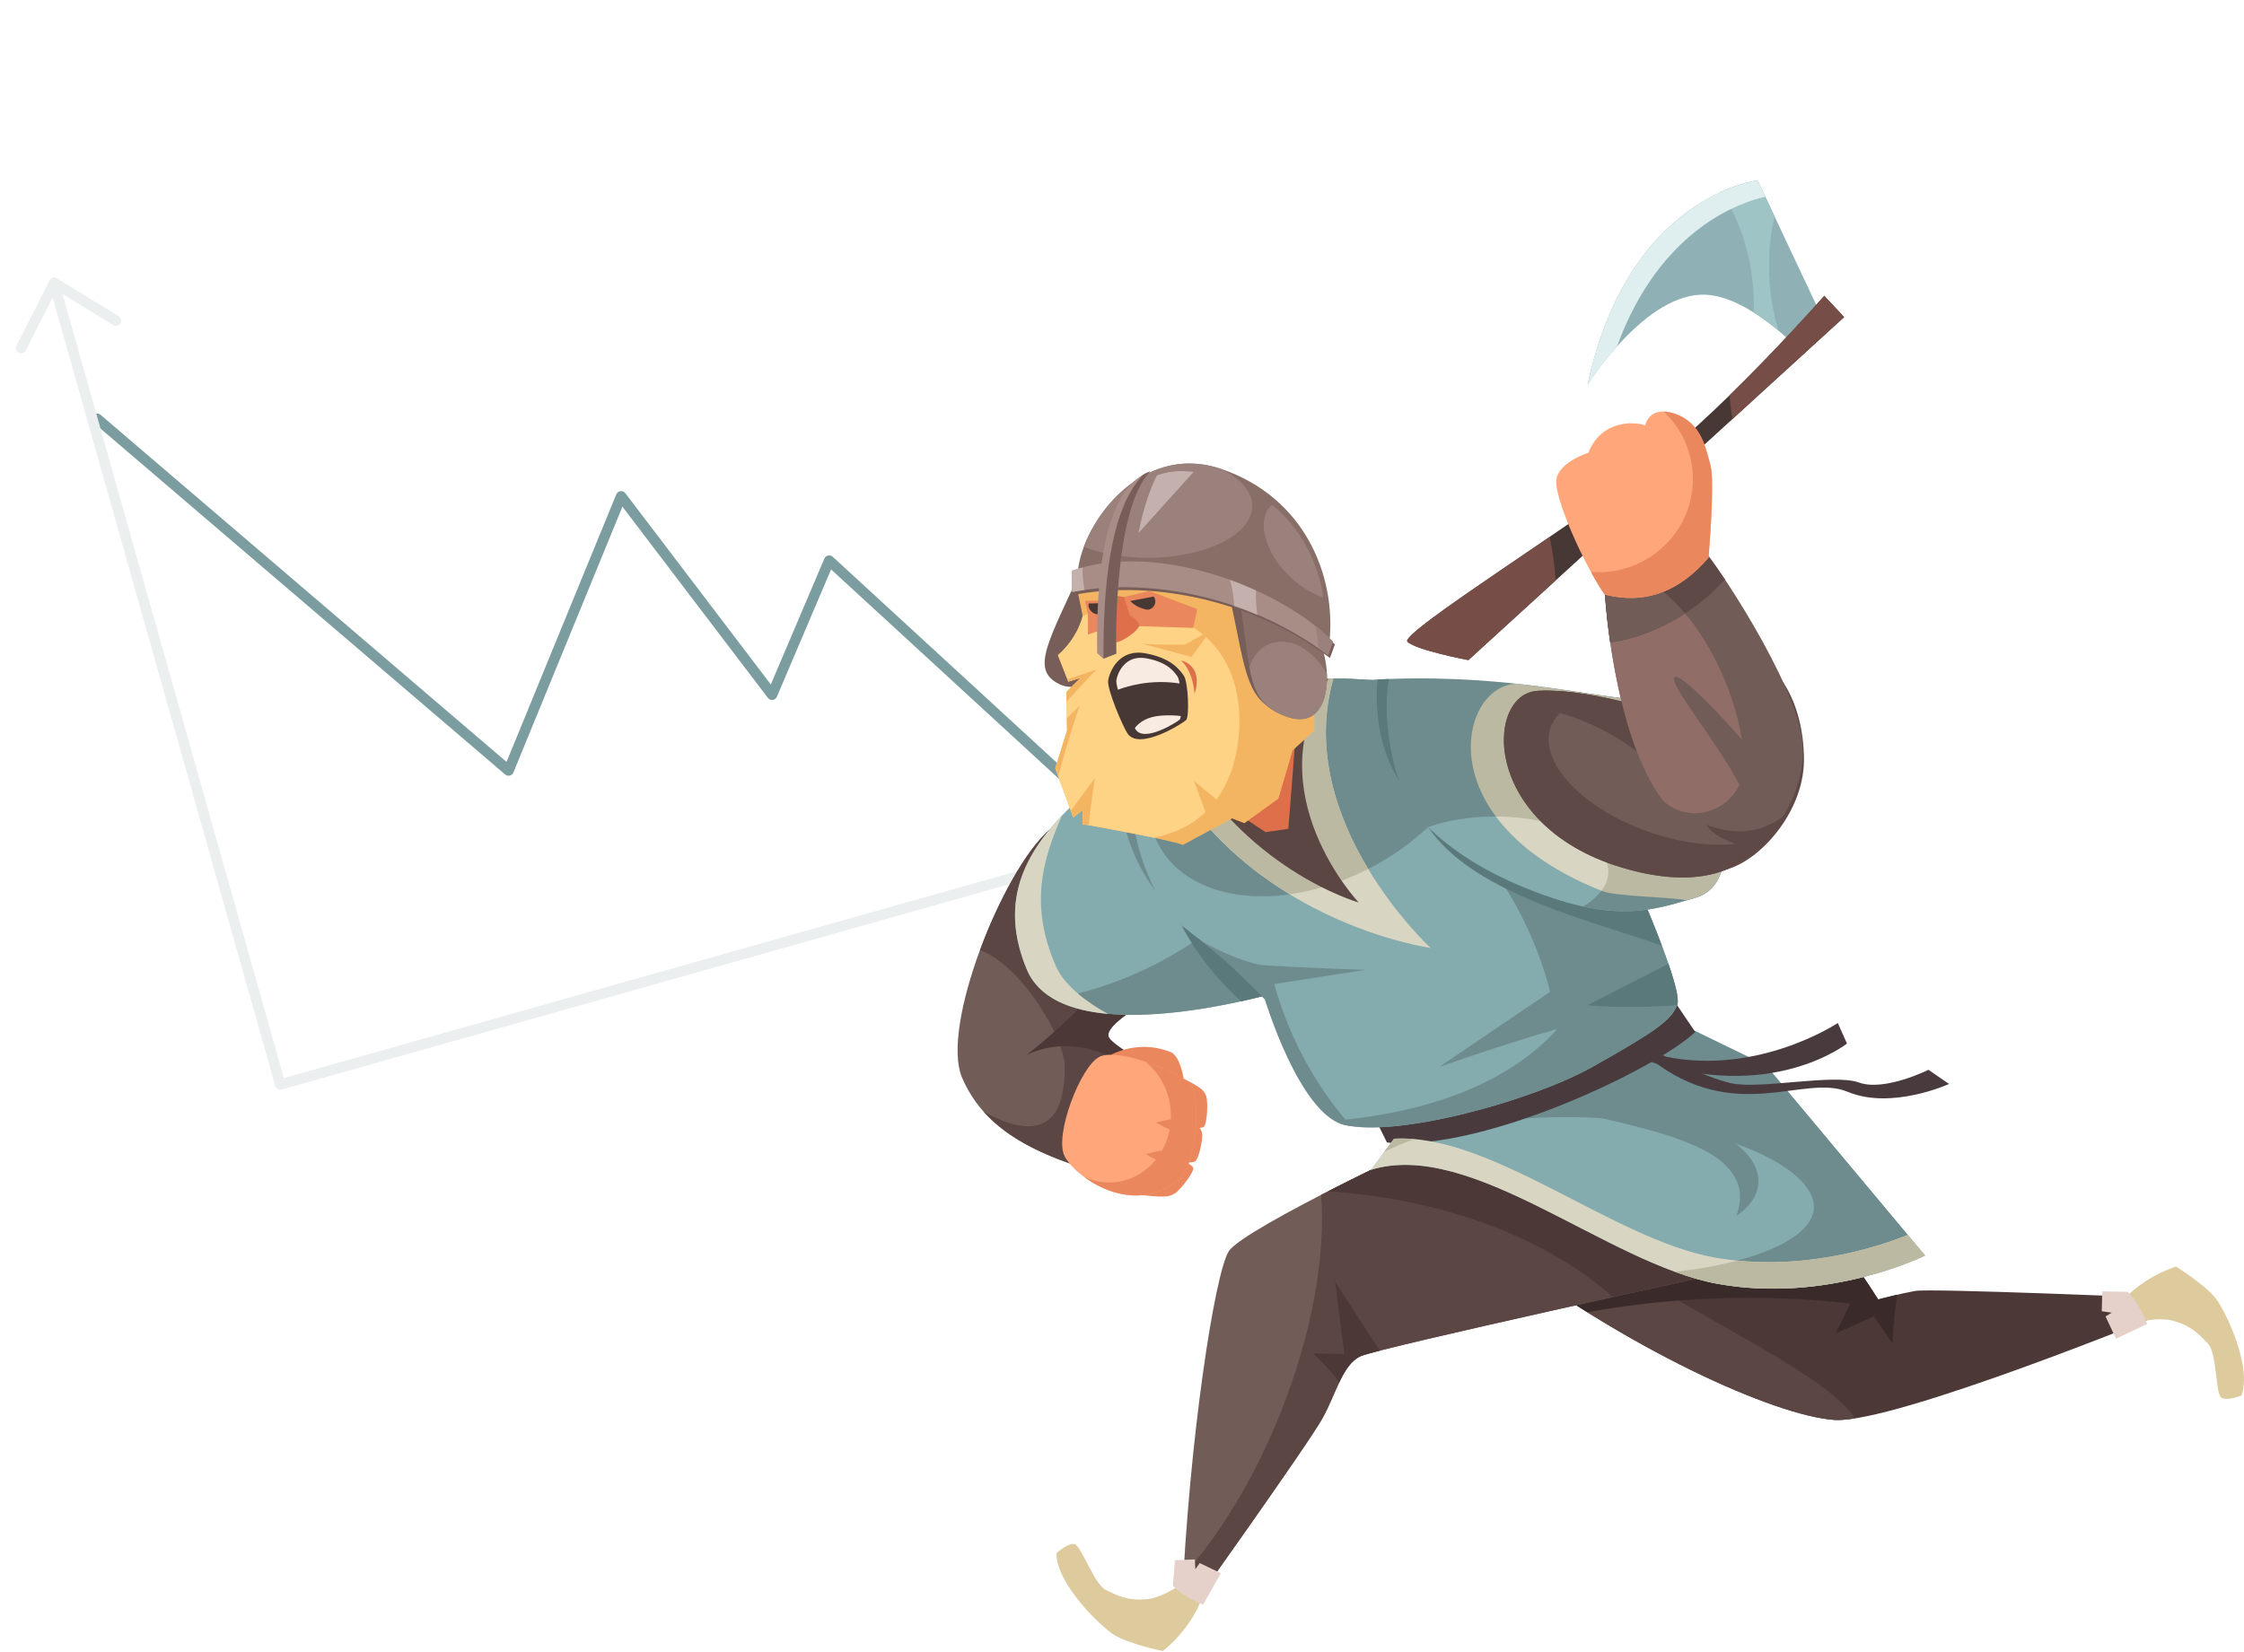 <svg width="728" height="536" viewBox="0 0 728 536" fill="none" xmlns="http://www.w3.org/2000/svg">
<g clip-path="url(#clip0_235_27)">
<path d="M345.459 253.41C344.903 253.567 344.302 253.436 343.848 253.017L269.617 184.785L252.033 226.121C251.802 226.68 251.274 227.059 250.679 227.138C250.084 227.218 249.483 226.964 249.118 226.484L201.929 164.427L166.556 250.688C166.345 251.189 165.908 251.577 165.375 251.692C164.848 251.823 164.279 251.683 163.881 251.337L30.375 137.172C29.656 136.563 29.582 135.489 30.191 134.77C30.799 134.051 31.872 133.977 32.591 134.586L164.335 247.254L199.933 160.418C200.163 159.858 200.67 159.468 201.281 159.384C201.876 159.304 202.477 159.558 202.859 160.033L250.074 222.118L267.442 181.267C267.653 180.766 268.09 180.378 268.644 180.275C269.176 180.16 269.749 180.316 270.151 180.679L346.146 250.532C346.837 251.167 346.878 252.25 346.244 252.941C346.028 253.178 345.757 253.343 345.463 253.426L345.459 253.41Z" fill="#7C9DA0"/>
<path d="M406.807 264.557L91.385 353.584C90.487 353.837 89.544 353.309 89.29 352.409L15.871 92.286C15.617 91.387 16.145 90.443 17.043 90.19C17.942 89.936 18.885 90.464 19.139 91.364L92.096 349.852L405.883 261.286C406.782 261.032 407.725 261.561 407.979 262.46C408.233 263.36 407.705 264.303 406.807 264.557Z" fill="#ECEFEF"/>
<path d="M7.288 114.572C6.896 114.683 6.446 114.651 6.053 114.444C5.207 114.012 4.884 112.991 5.32 112.161L16.096 91.022C16.314 90.607 16.7 90.287 17.141 90.162C17.599 90.033 18.079 90.109 18.482 90.349L38.464 102.577C39.274 103.072 39.516 104.116 39.033 104.906C38.555 105.712 37.495 105.958 36.706 105.475L18.298 94.197L8.334 113.712C8.104 114.148 7.73 114.448 7.288 114.572Z" fill="#ECEFEF"/>
<path d="M397.016 285.312C396.624 285.423 396.174 285.391 395.78 285.184C394.935 284.752 394.611 283.731 395.048 282.902L404.972 263.433L386.061 251.873C385.25 251.378 385.009 250.334 385.492 249.544C385.97 248.738 387.029 248.492 387.819 248.975L408.073 261.357C408.837 261.812 409.114 262.793 408.701 263.581L398.057 284.436C397.827 284.872 397.453 285.171 397.011 285.296L397.016 285.312Z" fill="#ECEFEF"/>
</g>
<path d="M381.058 387.334C378.988 388.626 377.292 388.501 368.84 387.723L379.331 373.839C379.331 373.839 386.709 377.792 387.113 378.96C387.518 380.127 383.144 386.042 381.074 387.334H381.058Z" fill="#EA875C"/>
<path d="M389.945 367.597C389.494 365.62 388.233 364.92 381.711 361.527L378.287 377.185C378.287 377.185 386.505 377.606 387.688 376.905C388.871 376.205 390.397 369.574 389.945 367.597Z" fill="#EA875C"/>
<path d="M701.793 421.235C701.793 421.235 626.349 418.013 621.29 418.931C616.232 419.849 609.336 421.686 609.336 421.686C609.336 421.686 575.747 369.698 561.489 358.663C547.232 347.627 480.52 366.476 480.52 366.476L483.742 404.206C527.448 437.796 575.747 459.416 595.063 460.785C614.38 462.171 704.097 425.359 704.097 425.359L701.793 421.219V421.235Z" fill="#4C3836"/>
<path d="M543.993 421.686C516.396 405.42 496.364 392.455 482.791 393.155L483.74 404.206C527.447 437.796 575.746 459.416 595.062 460.785C596.806 460.91 599.125 460.723 601.88 460.287C593.537 448.333 568.212 435.959 543.993 421.686Z" fill="#5B4643"/>
<path d="M607.873 419.46C603.468 412.751 589.802 392.159 577.49 376.36L565.614 369.543L483.57 402.416L483.726 404.191C494.03 412.113 504.599 419.351 514.981 425.842C565.256 416.658 605.788 423.818 605.788 423.818L607.858 419.445L607.873 419.46Z" fill="#3A2B2A"/>
<path d="M391.27 355.596C390.507 353.448 389.122 352.686 382.071 348.997L381.152 366.025C381.152 366.025 389.433 366.492 390.507 365.714C391.581 364.951 392.048 357.744 391.27 355.596Z" fill="#EA875C"/>
<path d="M548.132 378.446C526.045 363.721 478.665 364.64 473.155 366.492C467.629 368.329 403.236 398.696 398.629 406.059C394.022 413.421 385.741 467.696 383.453 520.602L386.675 521.521C386.675 521.521 424.389 468.615 428.997 460.334C433.604 452.053 435.441 442.854 441.418 440.099C447.395 437.344 565.627 411.584 565.627 411.584C565.627 411.584 570.235 393.186 548.148 378.462L548.132 378.446Z" fill="#725C57"/>
<path d="M548.132 378.446C526.045 363.721 478.665 364.64 473.155 366.492C470.026 367.535 447.955 377.761 428.592 387.754C430.102 407.35 425.744 432.846 415.253 458.933C406.754 480.071 395.625 498.142 383.92 511.216C383.749 514.345 383.593 517.489 383.453 520.618L386.675 521.536C386.675 521.536 424.389 468.63 428.997 460.35C433.604 452.069 435.441 442.87 441.418 440.115C447.395 437.36 565.627 411.6 565.627 411.6C565.627 411.6 570.235 393.202 548.148 378.477L548.132 378.446Z" fill="#5B4643"/>
<path d="M391.097 515.279C387.424 528.385 377.229 535.778 377.229 535.778C377.229 535.778 365.959 533.475 361.352 530.486C356.745 527.498 342.721 513.925 342.721 504.041C342.721 504.041 346.176 500.819 348.464 501.052C350.768 501.286 354.908 514.158 358.815 516.01C362.722 517.847 365.71 519.466 371.703 518.999C377.68 518.532 384.357 513.255 384.357 513.255L391.097 515.31V515.279Z" fill="#DDCB9E"/>
<path d="M380.514 514.579C384.109 518.501 390.32 520.711 390.32 520.711L396.079 510.516L389.215 507.247L387.783 509.255L387.642 506.049L381.183 506.298L380.514 514.579Z" fill="#E5D1CA"/>
<path d="M685.809 425.375C693.856 414.386 705.981 411.039 705.981 411.039C705.981 411.039 715.725 417.141 718.993 421.561C722.262 425.982 730.636 443.602 727.181 452.863C727.181 452.863 722.822 454.668 720.752 453.641C718.682 452.614 719.32 439.103 716.301 436.006C713.281 432.908 711.04 430.356 705.281 428.69C699.521 427.025 691.412 429.64 691.412 429.64L685.824 425.359L685.809 425.375Z" fill="#DDCB9E"/>
<path d="M690.292 419.242C694.276 423.227 696.58 429.671 696.58 429.671L686.463 434.418L683.085 427.212L685.077 425.982L681.855 425.515L682.011 419.071L690.292 419.227V419.242Z" fill="#E5D1CA"/>
<path d="M548.135 378.446C526.048 363.721 478.667 364.64 473.157 366.492C470.138 367.504 449.607 376.998 430.82 386.602C434.696 386.867 438.603 387.225 442.525 387.723C476.364 391.988 504.77 404.377 523.23 420.908C546.485 415.74 565.614 411.569 565.614 411.569C565.614 411.569 570.222 393.171 548.135 378.446Z" fill="#4C3836"/>
<path d="M444.766 379.629C477.421 369.512 521.471 410.199 557.348 416.627C593.226 423.071 624.512 407.428 624.512 407.428L572.991 345.79L540.787 330.147L456.144 359.597L452.47 369.263L444.781 379.645L444.766 379.629Z" fill="#84ABAD"/>
<path d="M447.63 438.294L433.139 415.942L436.127 439.399L426.01 439.166C426.01 439.166 430.384 443.135 434.462 448.629C436.314 444.722 438.306 441.516 441.419 440.084C442.104 439.773 444.314 439.134 447.63 438.278V438.294Z" fill="#4C3836"/>
<path d="M572.976 345.79L540.772 330.147L456.129 359.597L452.456 369.263L449.062 373.839C461.67 367.177 483.228 362.507 507.961 362.507C549.535 362.507 584.355 375.707 588.152 389.342C591.188 400.222 572.307 409.452 543.418 412.736C548.166 414.464 552.804 415.818 557.333 416.627C593.211 423.071 624.497 407.428 624.497 407.428L572.976 345.79Z" fill="#6E8C8E"/>
<path d="M613.927 435.943C613.927 435.943 614.207 428.924 615.515 420.145C612.153 420.923 609.32 421.686 609.32 421.686C609.32 421.686 607.483 418.837 604.495 414.355L595.529 432.722L607.95 427.196L613.927 435.943Z" fill="#3A2B2A"/>
<path d="M449.995 370.772C480.97 373.839 537.393 346.849 549.97 334.895L542.296 323.548L447.225 365.262L449.98 370.788L449.995 370.772Z" fill="#493A3D"/>
<path d="M618.924 400.751C609.133 404.704 584.011 413.047 556.118 408.051C523.338 402.167 483.756 367.722 452.252 369.527L444.766 379.629C477.421 369.512 521.471 410.199 557.348 416.627C593.226 423.071 624.512 407.428 624.512 407.428L618.924 400.751Z" fill="#D8D6C3"/>
<path d="M452.253 369.527L450.168 372.344L449.062 373.839C451.911 372.344 455.226 370.944 458.915 369.683C456.658 369.48 454.432 369.418 452.253 369.543V369.527Z" fill="#BCB9A2"/>
<path d="M618.924 400.751C610.021 404.346 588.448 411.537 563.637 409.063C557.707 410.635 550.905 411.88 543.434 412.736C545.722 413.576 547.994 414.308 550.236 414.962C550.313 414.977 550.391 415.008 550.485 415.04C551.496 415.32 552.492 415.584 553.489 415.818C553.644 415.849 553.784 415.896 553.94 415.942C555.076 416.207 556.213 416.44 557.349 416.643C593.226 423.087 624.512 407.444 624.512 407.444L618.924 400.766V400.751Z" fill="#BCB9A2"/>
<path d="M367.344 383.271C335.374 375.909 319.279 366.321 312.135 349.76C305.006 333.198 325.319 282.565 340.261 269.459C355.219 256.353 376.528 322.552 376.528 322.552C376.528 322.552 359.5 331.144 359.5 335.969C359.5 340.794 382.505 350.616 382.505 350.616C382.505 350.616 383.065 386.898 367.329 383.271H367.344Z" fill="#725C57"/>
<path d="M382.521 350.616C382.521 350.616 359.516 340.794 359.516 335.969C359.516 331.144 376.544 322.552 376.544 322.552C376.544 322.552 355.22 256.353 340.277 269.459C332.79 276.012 323.981 291.966 317.926 308.341C331.841 313.571 345.429 337.152 345.429 346.242C345.429 356.826 342.97 373.839 319.124 360.764C328.136 370.897 343.219 377.73 367.361 383.287C383.112 386.913 382.537 350.631 382.537 350.631L382.521 350.616Z" fill="#5B4643"/>
<path d="M371.207 344.841C367.627 342.646 359.533 337.961 359.533 335.969C359.533 331.144 376.561 322.552 376.561 322.552C376.561 322.552 375.721 319.968 374.273 315.921C366.335 315.968 355.564 316.746 354.708 320.481C353.323 326.458 333.088 342.335 333.088 342.335C348.497 334.973 362.988 343.938 367.596 346.709L371.222 344.841H371.207Z" fill="#4C3836"/>
<path d="M377.851 237.317C347.406 259.995 318.813 279.997 333.071 314.489C344.947 343.222 416.562 321.384 416.562 321.384L390.335 270.315L377.836 237.302L377.851 237.317Z" fill="#84ABAD"/>
<path d="M372.372 314.131C361.819 319.236 351.328 322.489 341.6 324.015C364.2 337.37 416.577 321.4 416.577 321.4L402.335 293.647C394.163 301.399 383.983 308.512 372.387 314.131H372.372Z" fill="#6E8C8E"/>
<path d="M409.494 307.625L379.547 291.733C379.547 291.733 384.901 309.026 402.661 324.933C410.973 323.096 416.576 321.4 416.576 321.4L409.494 307.609V307.625Z" fill="#59797A"/>
<path d="M342.658 313.742C333.848 293.912 338.222 279.078 344.51 264.681C331.28 278.565 324.571 293.974 333.07 314.504C336.977 323.953 347.343 327.937 359.484 329.027C353.74 326.007 345.506 320.186 342.642 313.742H342.658Z" fill="#D8D6C3"/>
<path d="M585.241 246.578C585.241 227.947 576.182 212.849 565.006 212.849C553.83 212.849 544.771 227.947 544.771 246.578C544.771 265.21 545.55 282.612 556.725 282.612C567.901 282.612 585.241 265.21 585.241 246.578Z" fill="#5E4946"/>
<path d="M368.887 199.292L351.641 182.901C340.2 208.288 333.928 217.409 343.843 222.094C353.742 226.78 365.525 210.14 368.903 199.292H368.887Z" fill="#775E58"/>
<path d="M435.895 364.951C452.986 369.309 496.926 357.277 516.554 346.242C536.181 335.206 542.314 331.221 544.151 326.007C545.987 320.793 530.656 286.145 530.656 286.145C530.656 286.145 482.513 224.803 478.217 224.507C473.921 224.196 429.14 216.833 418.416 222.048C407.676 227.262 382.398 233.239 372.405 249.349C360.591 268.401 369.946 290.752 380.686 298.426C391.426 306.099 411.972 323.579 411.972 323.579C411.972 323.579 421.482 361.309 435.895 364.982V364.951Z" fill="#84ABAD"/>
<path d="M379.61 341.339C375.158 339.658 368.419 338.428 360.449 342.257L384.684 355.441C384.684 355.441 384.077 343.02 379.625 341.339H379.61Z" fill="#EA875C"/>
<path d="M382.162 383.007C366.939 395.241 348.759 381.824 345.366 375.177C341.972 368.531 350.471 346.133 356.635 342.973C362.799 339.829 383.609 348.25 386.489 352.266C389.368 356.281 388.59 377.823 382.162 382.991V383.007Z" fill="#FFA77B"/>
<path d="M374.708 288.978C359.532 268.51 363.672 246.423 363.672 246.423L368.046 245.037C365.524 260.151 367.657 274.813 374.723 288.962L374.708 288.978Z" fill="#6E8C8E"/>
<path d="M412.033 313.882C404.982 312.575 397.464 309.773 390.102 305.555C400.406 313.711 410.367 324.388 410.367 324.388C410.367 324.388 421.481 361.262 435.894 364.951C436.657 365.153 437.513 365.294 438.385 365.434C431.256 357.636 424.812 347.907 419.722 336.763C416.235 329.089 413.683 321.384 412.033 313.898V313.882Z" fill="#6E8C8E"/>
<path d="M530.654 286.129C530.654 286.129 482.511 224.787 478.215 224.491C473.919 224.18 429.139 216.818 418.414 222.032C412.126 225.083 400.826 228.429 390.553 233.893C400.125 235.963 410.429 240.648 420.002 247.901C423.022 250.189 425.823 252.618 428.376 255.139C428.423 255.108 428.469 255.092 428.532 255.061C449.576 245.473 479.741 266.517 495.929 302.052C503.82 319.376 506.902 336.934 505.579 351.487C509.719 349.76 513.439 347.985 516.552 346.226C536.18 335.191 542.313 331.206 544.149 325.992C545.986 320.777 530.654 286.129 530.654 286.129Z" fill="#6E8C8E"/>
<path d="M596.216 331.984C596.216 331.984 568.619 350.382 536.866 342.102L532.959 343.705C574.362 358.429 599.204 338.646 599.204 338.646L596.216 331.969V331.984Z" fill="#493A3D"/>
<path d="M625.646 347.16C625.646 347.16 611.389 354.289 603.108 351.3C594.827 348.312 571.137 353.604 561.705 351.534C552.272 349.464 537.548 341.417 537.548 341.417L535.244 343.487C562.841 365.34 585.161 348.312 599.419 354.304C613.677 360.281 632.308 351.767 632.308 351.767L625.631 347.16H625.646Z" fill="#493A3D"/>
<path d="M515.01 317.727C515.01 317.727 504.893 356.593 434.959 363.503L435.084 364.702C435.348 364.795 435.613 364.904 435.877 364.967C452.968 369.325 496.908 357.293 516.536 346.257C520.707 343.907 524.241 341.899 527.276 340.109L515.01 317.727Z" fill="#6E8C8E"/>
<path d="M563.325 394.54C577.35 385.341 572.524 366.943 532.74 359.815L511.354 360.966C539.993 367.597 570.828 373.341 563.341 394.556L563.325 394.54Z" fill="#6E8C8E"/>
<path d="M386.491 352.266C384.95 350.118 378.319 346.724 371.533 344.499C376.218 348.203 379.409 354.009 379.829 360.702C380.592 372.703 372.156 383.007 361.011 383.707C357.711 383.909 354.552 383.24 351.703 381.902C359.159 387.443 371.409 391.63 382.18 382.976C388.608 377.808 389.386 356.266 386.507 352.25L386.491 352.266Z" fill="#EA875C"/>
<path d="M379.89 378.446C374.941 376.485 371.719 374.539 371.719 374.539C371.719 374.539 377.353 372.811 379.766 373.496C382.179 374.181 379.875 378.446 379.875 378.446H379.89Z" fill="#EA875C"/>
<path d="M383.222 368.204C378.273 366.243 375.051 364.297 375.051 364.297C375.051 364.297 380.685 362.57 383.098 363.255C385.511 363.939 383.207 368.204 383.207 368.204H383.222Z" fill="#EA875C"/>
<path d="M505.582 333.821C489.02 338.428 466.934 346.242 466.934 346.242L506.952 319.096L505.566 333.821H505.582Z" fill="#6E8C8E"/>
<path d="M408.297 313.119L411.97 319.563L442.789 314.738C442.789 314.738 421.854 314.053 408.281 313.135L408.297 313.119Z" fill="#6E8C8E"/>
<path d="M544.056 326.256C544.087 326.178 544.134 326.085 544.165 326.007C544.803 324.202 543.387 318.909 541.27 312.73L515.027 326.225C515.027 326.225 526.047 327.455 544.056 326.241V326.256Z" fill="#59797A"/>
<path d="M478.214 224.491C473.918 224.18 429.137 216.818 418.413 222.032C408.856 226.671 387.827 231.947 376.262 244.384C372.651 252.68 371.577 261.132 373.741 268.79C379.796 290.238 408.825 297.274 438.585 284.479C465.855 272.759 484.253 248.477 482.479 227.994C480.362 225.83 478.837 224.523 478.23 224.476L478.214 224.491Z" fill="#6E8C8E"/>
<path d="M464.114 307.609C464.114 307.609 419.348 266.33 432.579 220.195C426.415 220.195 421.232 220.678 418.414 222.048C408.749 226.733 387.346 232.087 375.875 244.819C403.379 299.328 464.098 307.609 464.098 307.609H464.114Z" fill="#D8D6C3"/>
<path d="M539.152 306.893C535.292 296.605 530.653 286.129 530.653 286.129C530.653 286.129 519.353 271.732 507.212 256.851C486.324 248.026 454.571 242.033 459.131 259.062C466.727 287.483 513.874 297.928 539.167 306.878L539.152 306.893Z" fill="#59797A"/>
<path d="M446.322 221.425C487.118 218.966 513.47 225.565 528.662 226.795C549.97 228.538 572.882 284.76 549.986 291.344C536.242 295.297 523.65 300.371 492.94 287.359C436.516 263.435 446.322 221.425 446.322 221.425Z" fill="#84ABAD"/>
<path d="M415.084 223.495C414.819 223.604 414.586 223.713 414.321 223.822C407.426 226.608 397.667 229.877 388.904 234.811C388.872 234.827 388.841 234.858 388.795 234.873C387.861 235.403 386.942 235.947 386.04 236.508C385.962 236.554 385.884 236.601 385.822 236.648C384.966 237.193 384.125 237.753 383.3 238.329C383.191 238.407 383.082 238.484 382.973 238.562C382.195 239.123 381.417 239.699 380.685 240.29C380.545 240.399 380.421 240.523 380.296 240.632C379.596 241.208 378.911 241.8 378.241 242.407C378.086 242.547 377.946 242.703 377.79 242.858C377.261 243.372 376.747 243.901 376.249 244.43C376.171 244.617 376.093 244.819 376.016 245.006C386.927 266.517 403.006 280.775 418.462 290.192C424.952 289.289 431.754 287.406 438.587 284.464C440.393 283.686 442.152 282.861 443.88 281.973C434.12 265.817 425.855 243.621 432.579 220.149C431.832 220.149 431.085 220.149 430.369 220.164C430.338 220.164 430.322 220.164 430.291 220.164C429.606 220.164 428.937 220.195 428.283 220.227C428.221 220.227 428.174 220.227 428.112 220.227C427.505 220.258 426.914 220.289 426.338 220.336C426.244 220.336 426.151 220.336 426.057 220.351C425.528 220.398 425.03 220.444 424.532 220.507C424.408 220.507 424.283 220.538 424.174 220.553C423.723 220.616 423.287 220.678 422.867 220.74C422.727 220.756 422.586 220.787 422.462 220.802C422.073 220.865 421.699 220.958 421.341 221.036C421.201 221.067 421.061 221.098 420.921 221.129C420.563 221.223 420.252 221.316 419.94 221.41C419.831 221.441 419.691 221.472 419.582 221.518C419.162 221.659 418.789 221.814 418.446 221.985C417.839 222.281 417.201 222.577 416.516 222.873C416.08 223.059 415.598 223.262 415.131 223.449L415.084 223.495Z" fill="#BCB9A2"/>
<path d="M430.992 220.195L381.619 241.053C402.788 282.145 440.813 292.885 440.813 292.885C440.813 292.885 407.084 257.303 430.992 220.195Z" fill="#5B4643"/>
<path d="M528.646 226.795C513.455 225.55 484.955 218.188 444.174 220.647C444.174 220.647 439.676 245.909 463.195 268.463C469.297 266.268 476.814 264.961 484.971 264.961C505.299 264.961 521.767 272.992 521.767 282.907C521.767 287.172 518.7 291.095 513.579 294.177C530.281 297.788 539.822 294.27 549.971 291.344C572.867 284.76 549.955 228.538 528.646 226.795Z" fill="#6E8C8E"/>
<path d="M528.648 226.795C520.351 226.126 508.071 223.62 492.007 221.892C473.298 222.343 462.885 266.751 519.916 289.196C524.492 291.001 543.232 291.095 547.077 292.184C548.042 291.904 549.007 291.624 549.972 291.344C572.868 284.76 549.956 228.538 528.648 226.795Z" fill="#BCB9A2"/>
<path d="M396.188 152.192C369.12 143.024 349.882 171.881 349.648 186.637L431.303 208.335C433.544 186.855 423.256 161.359 396.173 152.176L396.188 152.192Z" fill="#876F68"/>
<path d="M412.67 163.772C412.312 164.083 411.985 164.426 411.69 164.815C407.627 170.169 411.02 180.489 419.27 187.882C422.523 190.809 426.041 192.801 429.372 193.859C427.644 182.715 422.289 171.71 412.67 163.772Z" fill="#9B817B"/>
<path d="M351.627 177.438C357.37 179.664 364.562 181.003 372.406 181.003C391.1 181.003 406.261 173.469 406.261 164.177C406.261 159.429 402.291 155.149 395.925 152.098C373.932 144.829 357.153 162.636 351.627 177.438Z" fill="#9B817B"/>
<path d="M515.012 124.968C528.195 63.175 570.221 58.567 570.221 58.567L590.004 100.578L582.642 112.532C582.642 112.532 567.497 96.531 553.66 95.659C534.032 94.429 515.012 124.952 515.012 124.952V124.968Z" fill="#8FB1B5"/>
<path d="M568.992 99.208C568.992 99.955 568.976 100.686 568.945 101.418C572.012 103.348 574.782 105.481 577.024 107.348C575.016 100.889 573.895 93.776 573.895 86.32C573.895 80.701 574.518 75.3 575.701 70.194L570.222 58.552C570.222 58.552 565.288 59.096 558.283 62.287C564.93 71.953 568.992 84.919 568.992 99.192V99.208Z" fill="#9EC4C6"/>
<path d="M598.284 102.897L476.378 214.218C476.378 214.218 459.35 210.996 456.595 208.241C453.84 205.486 513.174 168.675 537.564 149.359C561.939 130.042 591.84 96.001 591.84 96.001L598.284 102.897Z" fill="#473835"/>
<path d="M525.484 226.484C526.589 226.608 527.648 226.717 528.644 226.811C527.648 226.733 526.589 226.624 525.484 226.484Z" fill="#D8D6C3"/>
<path d="M522.049 226.032C522.718 226.126 523.341 226.204 523.963 226.281C523.325 226.204 522.718 226.126 522.049 226.032Z" fill="#D8D6C3"/>
<path d="M521.768 282.907C521.768 273.055 505.503 265.07 485.346 264.976C491.867 273.771 502.748 282.363 519.542 289.04C520.974 287.125 521.753 285.071 521.753 282.907H521.768Z" fill="#D8D6C3"/>
<path d="M420.408 236.15C420.252 235.683 393.574 234.609 393.574 234.609L389.9 253.629C394.648 260.073 410.602 270.035 410.602 270.035L417.964 268.961C417.964 268.961 420.564 236.601 420.424 236.15H420.408Z" fill="#DD704A"/>
<path d="M530.655 282.767C480.364 270.502 481.22 225.192 498.762 224.196C522.825 222.826 566.236 240.15 574.517 244.43C582.798 248.726 579.856 294.768 530.655 282.767Z" fill="#725C57"/>
<path d="M498.965 224.18L496.396 229.394C522.39 232.85 538.251 250.096 538.251 250.096L546.625 233.504C530.889 228.289 512.086 223.495 498.949 224.18H498.965Z" fill="#5E4946"/>
<path d="M538.735 271.202C516.913 264.805 500.709 249.972 502.546 238.08C503.527 231.714 509.504 227.496 518.158 225.908C511.107 224.585 504.414 223.884 498.779 224.196C481.237 225.192 480.381 270.502 530.672 282.767C554.16 288.495 567.079 280.993 573.305 271.125C565.336 274.938 552.588 275.265 538.75 271.202H538.735Z" fill="#5E4946"/>
<path d="M539.248 259.451C523.605 238.593 520.227 192.599 520.539 187.68C520.85 182.777 542.314 167.741 549.365 174.496C556.416 181.236 582.706 222.048 584.62 240.01C585.663 249.816 582.441 258.237 578.814 264.354C574.97 270.829 566.923 273.459 559.996 270.502C551.7 266.969 541.24 262.128 539.232 259.466L539.248 259.451Z" fill="#725C57"/>
<path d="M520.866 186.606C520.679 187.011 520.554 187.369 520.539 187.695C520.227 192.599 523.605 238.609 539.248 259.466C539.559 259.871 540.057 260.338 540.727 260.836C551.295 268.728 566.331 260.431 565.818 247.248C565.491 239.014 563.296 229.426 559.156 219.775C549.319 196.786 532.244 182.03 520.866 186.622V186.606Z" fill="#916D67"/>
<path d="M570.688 275.405C556.882 273.864 553.551 267.653 553.551 267.653C562.843 271.14 571.809 270.72 580.198 263.607C577.381 268.665 574.392 273.148 570.688 275.42V275.405Z" fill="#5E4946"/>
<path d="M351.251 199.961C349.103 207.93 343.204 212.615 343.204 212.615L346.581 221.207L350.566 219.977L345.959 224.585L346.192 237.006L342.363 249.349L348.185 265.303L351.251 262.844V267.451C351.251 267.451 379.159 272.354 383.766 274.191L399.721 265.599L403.705 267.14L414.741 259.17L419.348 243.528L426.399 237.084V222.982L427.162 219.526L427.629 206.42C427.629 206.42 396.966 188.629 377.945 185.874C358.925 183.119 349.119 189.548 349.119 189.548L351.267 199.976L351.251 199.961Z" fill="#F4B562"/>
<path d="M374.241 271.809C393.962 268.198 402.087 251.715 402.087 233.768C402.087 213.129 389.183 197.891 365.057 197.891C360.216 197.891 355.578 198.575 351.22 199.821L351.251 199.961C349.103 207.93 343.204 212.615 343.204 212.615L346.581 221.207L350.566 219.978L345.959 224.585L346.192 237.006L342.363 249.349L348.185 265.303L351.251 262.844V267.451C351.251 267.451 364.497 269.786 374.241 271.825V271.809Z" fill="#FFD385"/>
<path d="M392.187 266.782C391.953 265.739 387.361 253.443 387.361 253.443L399.673 263.56L392.202 266.782H392.187Z" fill="#F4B562"/>
<path d="M450.572 220.351C449.358 220.398 448.113 220.46 446.883 220.522C446.152 229.581 446.914 242.127 453.841 253.318C450.136 242.563 448.969 229.363 450.572 220.351Z" fill="#59797A"/>
<path d="M567.919 243.201C556.65 230.095 542.844 216.055 543.077 220.429C543.311 224.803 560.323 244.586 568.153 262.066L568.837 262.299C568.837 262.299 579.188 256.322 567.919 243.201Z" fill="#725C57"/>
<path d="M347.393 263.124L348.186 265.288L351.253 262.828V267.436C351.253 267.436 351.969 267.56 353.167 267.778C354.21 258.626 355.237 252.415 355.237 252.415L347.393 263.14V263.124Z" fill="#F4B562"/>
<path d="M346.114 233.021L346.192 236.99L342.363 249.333L343.297 251.87C347.017 238.391 350.193 229.083 350.193 229.083L346.13 233.021H346.114Z" fill="#F4B562"/>
<path d="M346.268 220.444L346.564 221.192L350.549 219.962L345.941 224.569L346.004 227.729C351.841 221.254 355.732 217.269 355.732 217.269L346.253 220.46L346.268 220.444Z" fill="#F4B562"/>
<path d="M388.387 197.657C388.387 198.233 387.08 203.759 387.08 203.759L361.538 202.949L352.946 205.938V199.26L351.996 195.011L360.23 194.778L372.869 191.789L388.387 197.657Z" fill="#EA875C"/>
<path d="M360.434 195.634L353.212 195.852C352.683 197.922 355.298 200.085 357.119 199.105C358.566 198.311 359.796 197.159 360.434 195.634Z" fill="#473835"/>
<path d="M427.177 210.374C417.792 200.225 408.484 197.875 399.176 194.731C404.406 218.966 404.11 227.667 417.091 232.134C430.073 236.601 430.929 220.725 427.177 210.374Z" fill="#775E58"/>
<path d="M429.293 211.339C420.655 201.424 411.518 199.12 402.428 196.054C405.883 219.744 404.965 228.258 417.604 232.632C430.258 237.006 432.282 221.472 429.293 211.354V211.339Z" fill="#876F68"/>
<path d="M361.882 193.346C359.967 198.015 359.298 207.557 361.213 208.397C363.127 209.238 370.022 204.257 369.649 202.716C369.26 201.175 366.505 199.65 366.505 199.65L364.652 193.735L361.897 193.33L361.882 193.346Z" fill="#DD704A"/>
<path d="M348.34 186.154L348.418 193.05C370.722 188.676 403.627 192.816 431.458 213.518L433.061 209.144C414.896 190.746 374.863 176.629 348.34 186.139V186.154Z" fill="#775E58"/>
<path d="M347.717 185.236L347.795 192.132C370.099 187.758 403.004 191.898 430.835 212.6L432.438 208.226C414.273 189.828 374.24 175.71 347.717 185.221V185.236Z" fill="#A88D86"/>
<path d="M549.366 174.496C542.315 167.757 520.85 182.777 520.539 187.68C520.415 189.61 520.866 197.891 522.407 208.475C529.349 207.603 537.303 204.786 545.023 200.101C550.876 196.537 555.81 192.35 559.592 188.022C555.249 181.516 551.467 176.504 549.366 174.496Z" fill="#5E4946"/>
<path d="M520.521 188.427C520.521 188.567 520.521 188.738 520.521 188.91C520.521 189.018 520.521 189.127 520.521 189.252C520.521 189.408 520.521 189.594 520.521 189.766C520.521 189.921 520.521 190.061 520.537 190.233C520.537 190.357 520.537 190.497 520.552 190.622C520.568 191.073 520.599 191.556 520.63 192.085C520.63 192.178 520.63 192.272 520.646 192.365C520.661 192.692 520.693 193.034 520.708 193.392C520.708 193.47 520.708 193.532 520.708 193.61C520.973 197.377 521.502 202.56 522.358 208.475C529.3 207.603 537.254 204.786 544.974 200.101C545.534 199.758 546.079 199.4 546.624 199.058C537.97 188.785 528.195 183.617 520.817 186.59C520.724 186.793 520.646 186.979 520.584 187.151C520.521 187.337 520.49 187.509 520.49 187.664C520.49 187.804 520.49 187.991 520.475 188.194C520.475 188.256 520.475 188.334 520.475 188.411L520.521 188.427Z" fill="#725C57"/>
<path d="M355.921 211.899L357.913 213.767L362.131 212.133C362.131 212.133 360.746 165.967 373.167 152.97C357.758 158.573 355.687 187.929 355.921 211.899Z" fill="#A88D86"/>
<path d="M365.806 238.049C364.281 235.792 359.066 223.651 359.518 220.771C359.985 217.892 363.02 210.498 371.472 211.993C379.908 213.502 382.601 217.207 384.048 219.261C385.496 221.316 385.916 232.554 384.811 233.659C383.706 234.749 369.62 243.668 365.806 238.049Z" fill="#473835"/>
<path d="M369.556 221.954C374.132 221.145 378.646 221.16 382.693 221.799C382.506 220.74 382.272 219.9 381.992 219.495C380.825 217.829 378.646 214.841 371.828 213.627C365.011 212.413 362.536 218.39 362.178 220.725C362.084 221.332 362.302 222.452 362.691 223.822C364.793 223.028 367.096 222.406 369.556 221.97V221.954Z" fill="#F7EBE2"/>
<path d="M383.101 232.367C381.482 232.149 379.474 232.072 376.952 232.212C372.236 232.492 369.575 234.391 368.158 236.259C368.283 236.477 368.392 236.663 368.47 236.788C371.333 241.006 381.918 234.313 382.743 233.488C382.898 233.332 383.007 232.928 383.085 232.352L383.101 232.367Z" fill="#F7EBE2"/>
<path d="M383.145 214.374C387.191 217.876 387.518 225.161 387.518 225.161C387.518 225.161 389.075 221.363 387.69 218.063C386.304 214.779 383.16 214.359 383.16 214.359L383.145 214.374Z" fill="#DD704A"/>
<path d="M430.478 218.857C426.182 210.592 417.948 206.249 411.519 209.098C408.515 210.421 406.398 213.113 405.34 216.475C407.021 225.394 409.589 229.846 417.605 232.616C427.349 235.979 430.789 227.542 430.478 218.857Z" fill="#9B817B"/>
<path d="M369.758 208.693C371.719 209.378 384.482 209.16 384.482 209.16L392.997 204.335L386.553 213.191L369.758 208.709V208.693Z" fill="#F4B562"/>
<path d="M366.691 195.042L374.272 193.579C375.735 195.54 373.976 198.342 371.641 197.766C369.789 197.315 367.999 196.443 366.676 195.042H366.691Z" fill="#473835"/>
<path d="M426.76 203.198C427.304 205.72 427.6 208.117 427.662 210.343C428.721 211.074 429.779 211.821 430.838 212.6L432.441 208.226C430.744 206.498 428.814 204.833 426.744 203.198H426.76Z" fill="#9B817B"/>
<path d="M407.505 191.649C404.765 190.404 401.963 189.236 399.068 188.194C399.831 191.058 400.267 193.89 400.376 196.63C402.897 197.486 405.419 198.451 407.94 199.525C407.474 196.677 407.333 193.984 407.505 191.633V191.649Z" fill="#C4B0AD"/>
<path d="M351.157 184.178C349.989 184.489 348.837 184.847 347.717 185.236L347.795 192.132C349.118 191.867 350.472 191.649 351.873 191.447C351.39 188.972 351.157 186.528 351.172 184.162L351.157 184.178Z" fill="#C4B0AD"/>
<path d="M504.675 188.38C504.364 183.431 503.694 178.683 502.745 174.216C478.884 190.497 454.82 206.451 456.594 208.241C459.349 210.996 476.378 214.218 476.378 214.218L504.675 188.38Z" fill="#774E47"/>
<path d="M373.183 152.954C372.374 153.25 371.611 153.623 370.879 154.044C359.844 165.484 357.898 191.322 357.991 213.736L362.147 212.117C362.147 212.117 360.762 165.951 373.183 152.954Z" fill="#775E58"/>
<path d="M375.313 154.277C373.118 158.744 370.908 164.83 369.352 173.002L387.22 153.156C382.94 152.503 378.94 152.985 375.313 154.277Z" fill="#C4B0AD"/>
<path d="M520.537 192.91C513.486 182.481 504.287 161.624 504.894 155.803C505.501 149.981 515.322 146.915 515.322 146.915C515.322 146.915 517.159 141.094 522.996 138.634C528.817 136.175 533.736 138.027 533.736 138.027C533.736 138.027 534.966 131.288 543.558 134.354C552.149 137.42 553.379 145.701 554.905 150.915C556.43 156.129 554.297 180.971 554.297 180.971C545.223 191.525 534.281 196.443 520.568 192.925L520.537 192.91Z" fill="#FFA77B"/>
<path d="M554.888 150.884C553.347 145.67 552.133 137.389 543.541 134.323C542.062 133.793 540.802 133.576 539.728 133.544C545.565 139.054 549.207 146.806 549.207 155.413C549.207 172.146 535.478 185.703 518.543 185.703C517.734 185.703 516.94 185.641 516.131 185.579C517.625 188.303 519.119 190.824 520.536 192.91C534.264 196.428 545.191 191.493 554.265 180.956C554.265 180.956 556.413 156.114 554.872 150.9L554.888 150.884Z" fill="#EA875C"/>
<path d="M572.712 63.859L570.221 58.567C570.221 58.567 528.211 63.175 515.012 124.968C515.012 124.968 518.732 118.991 524.584 112.438C538.624 73.961 565.085 65.525 572.696 63.859H572.712Z" fill="#DFEFEF"/>
<path d="M561.148 128.221C561.304 130.883 561.615 133.467 562.051 135.973L598.271 102.897L591.827 96.001C591.827 96.001 577.803 111.971 561.133 128.237L561.148 128.221Z" fill="#774E47"/>
<defs>
<clipPath id="clip0_235_27">
<rect width="348" height="291" fill="white" transform="translate(0 95) rotate(-15.762)"/>
</clipPath>
</defs>
</svg>

